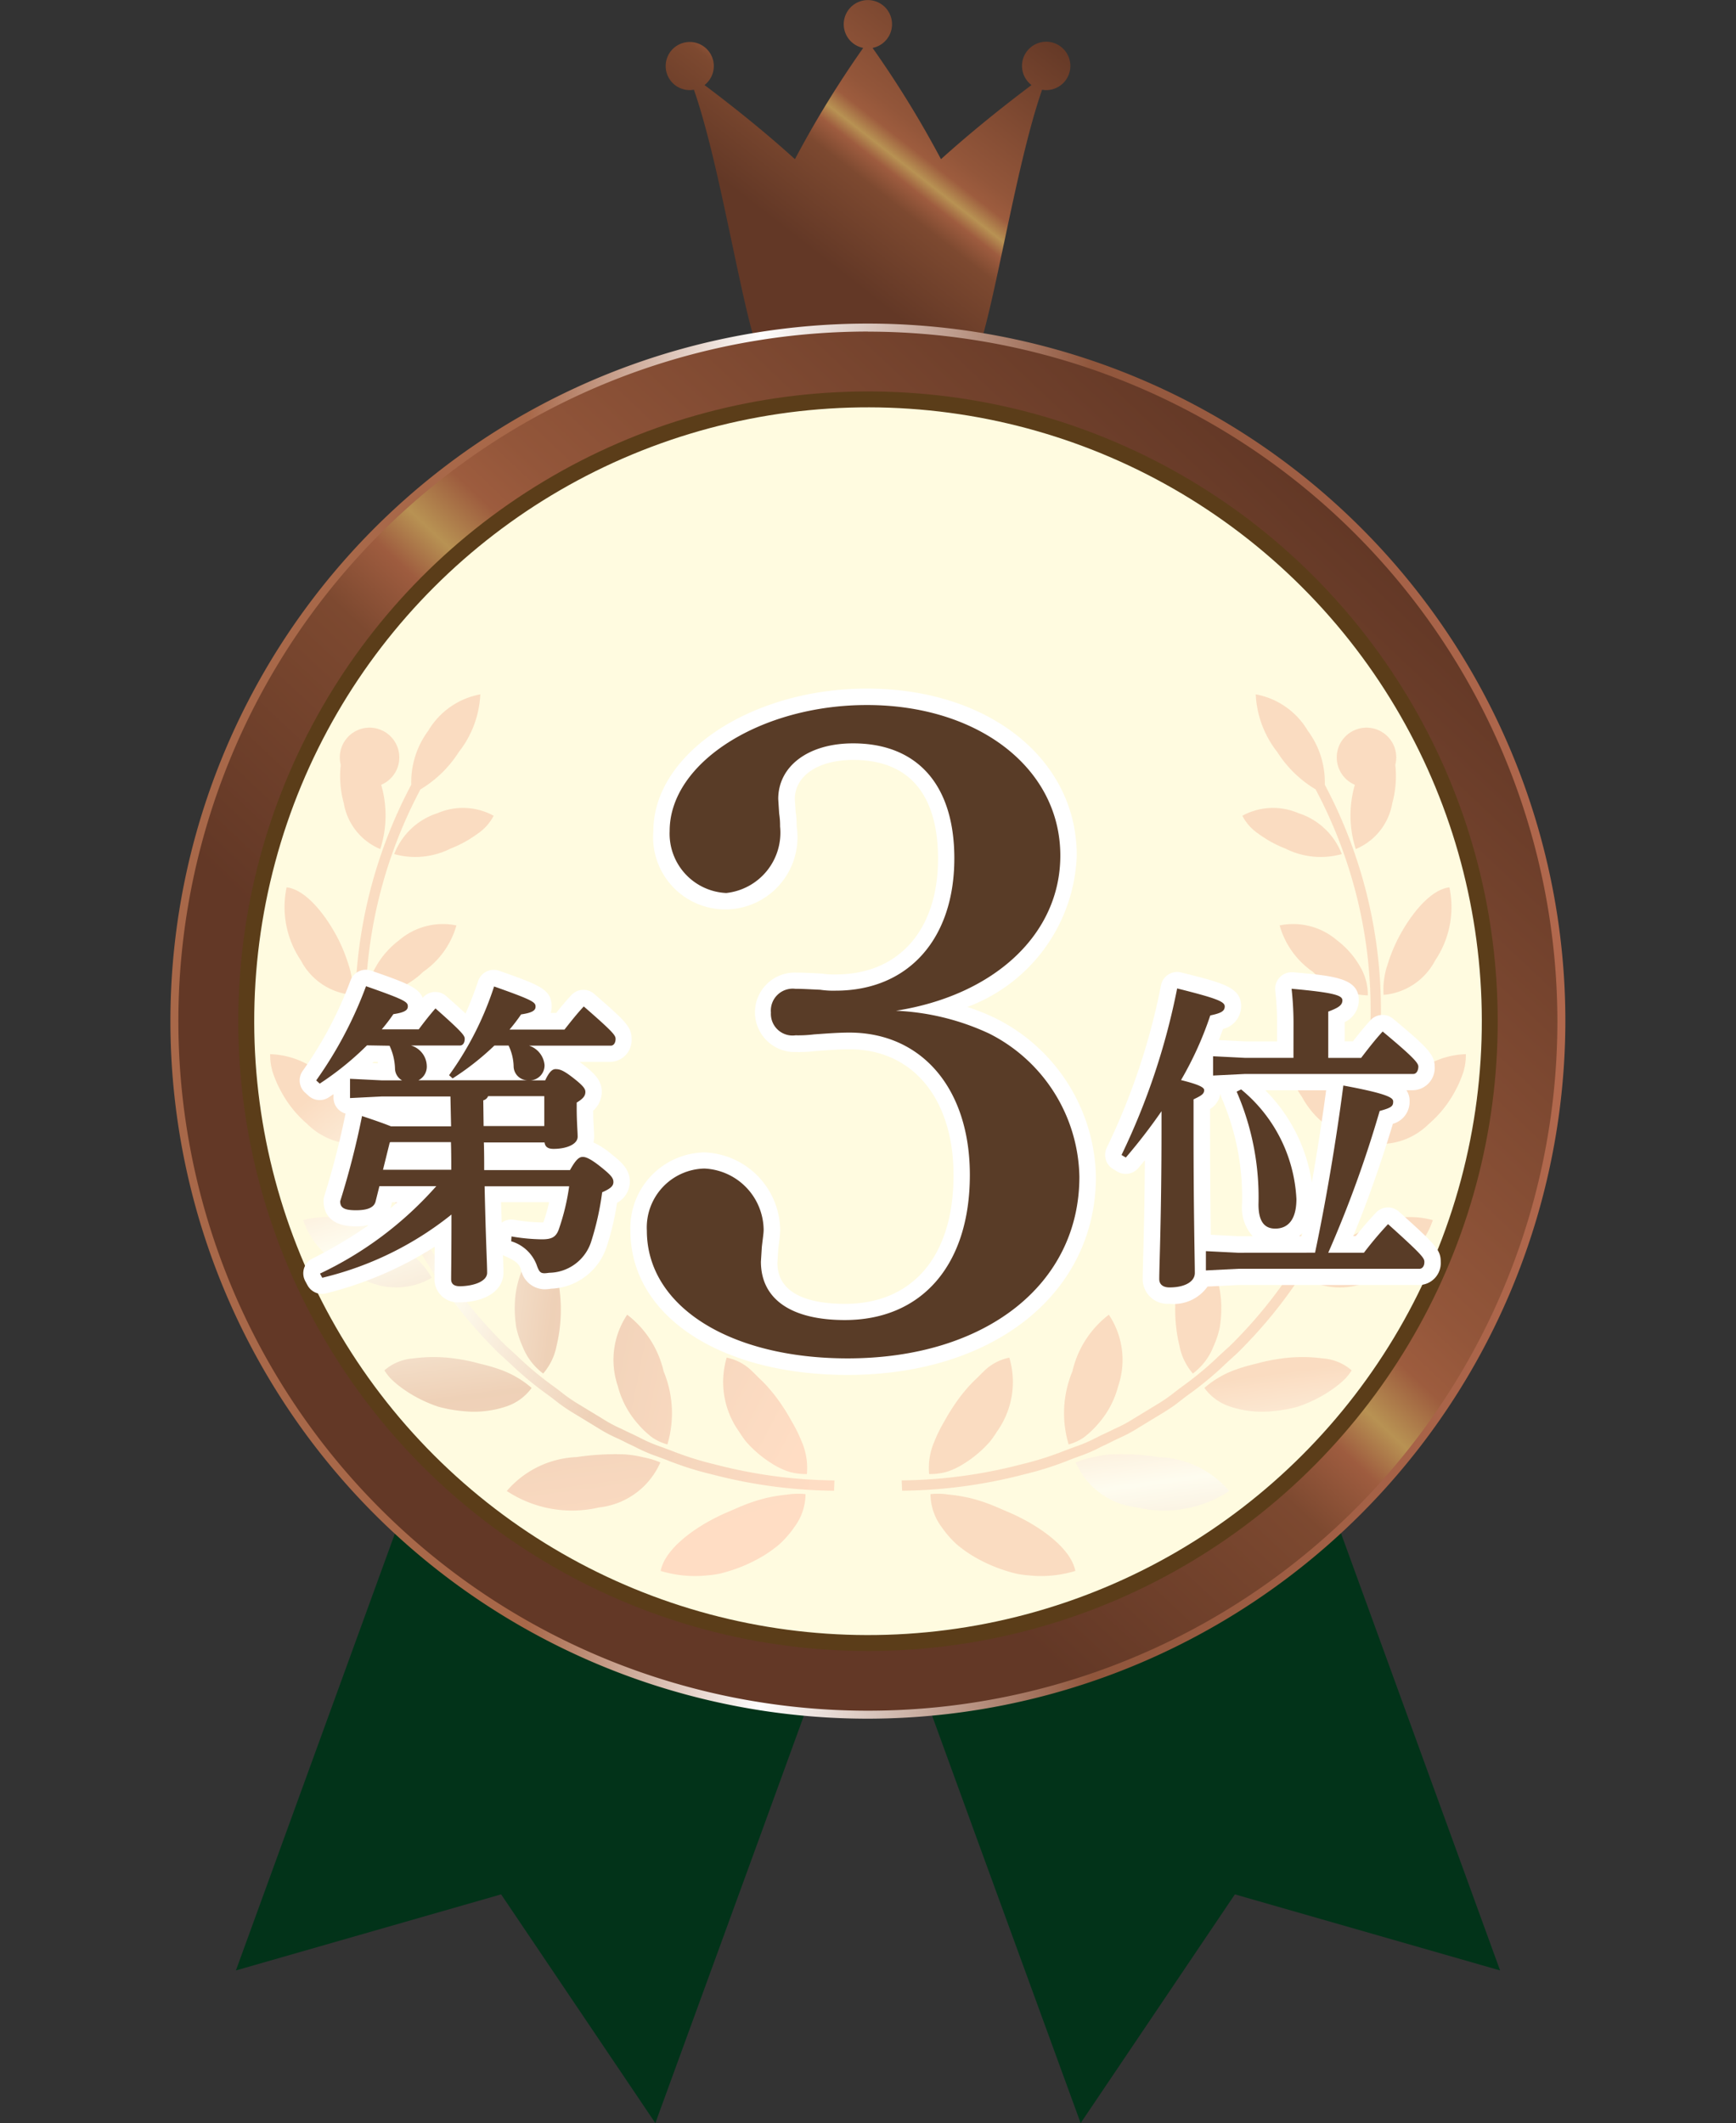 <svg xmlns="http://www.w3.org/2000/svg" xmlns:xlink="http://www.w3.org/1999/xlink" width="68.661" height="83.964" viewBox="0 0 68.661 83.964"><rect x="0" y="0" width="68.661" height="83.964" fill="#333333" stroke="none"/><defs><linearGradient id="a" x1="4.723" y1="0.095" x2="5.568" y2="-0.63" gradientUnits="objectBoundingBox"><stop offset="0" stop-color="#023319"/><stop offset="0.416" stop-color="#017437"/><stop offset="0.65" stop-color="#13a15f"/><stop offset="1" stop-color="#023319"/></linearGradient><linearGradient id="b" x1="-0.478" y1="2.031" x2="0.367" y2="1.306" xlink:href="#a"/><linearGradient id="c" x1="0.122" y1="0.873" x2="0.878" y2="0.018" gradientUnits="objectBoundingBox"><stop offset="0.253" stop-color="#633826"/><stop offset="0.456" stop-color="#7d4930"/><stop offset="0.509" stop-color="#9e5c3f"/><stop offset="0.542" stop-color="#b89253"/><stop offset="0.584" stop-color="#9d5c3e"/><stop offset="0.629" stop-color="#93563a"/><stop offset="1" stop-color="#633826"/></linearGradient><linearGradient id="d" x1="0.147" y1="0.853" x2="0.853" y2="0.147" xlink:href="#c"/><linearGradient id="e" y1="0.5" x2="1" y2="0.5" gradientUnits="objectBoundingBox"><stop offset="0.253" stop-color="#a86849"/><stop offset="0.422" stop-color="#fefefe"/><stop offset="0.662" stop-color="#90563c"/><stop offset="1" stop-color="#b1684d"/></linearGradient><linearGradient id="f" x1="-3.432" y1="-6.457" x2="0.443" y2="0.372" gradientUnits="objectBoundingBox"><stop offset="0.253" stop-color="#f6bea2"/><stop offset="0.422" stop-color="#fefefe"/><stop offset="0.662" stop-color="#dea78e"/><stop offset="1" stop-color="#ffc0a8"/></linearGradient><linearGradient id="g" x1="-5.789" y1="-4.009" x2="0.865" y2="0.822" xlink:href="#f"/><linearGradient id="h" x1="-2.543" y1="-7.876" x2="1.115" y2="2.076" xlink:href="#f"/><linearGradient id="i" x1="-7.19" y1="-2.965" x2="2.452" y2="1.371" xlink:href="#f"/><linearGradient id="j" x1="-1.92" y1="-6.114" x2="1.896" y2="4.193" xlink:href="#f"/><linearGradient id="k" x1="-7.283" y1="-2.286" x2="4.931" y2="2.028" xlink:href="#f"/><linearGradient id="l" x1="-1.428" y1="-2.985" x2="2.947" y2="4.96" xlink:href="#f"/><linearGradient id="m" x1="-4.564" y1="-1.807" x2="5.953" y2="2.922" xlink:href="#f"/><linearGradient id="n" x1="-1" y1="-1.087" x2="4.615" y2="5.087" xlink:href="#f"/><linearGradient id="o" x1="-2.225" y1="-1.467" x2="5.8" y2="4.291" xlink:href="#f"/><linearGradient id="p" x1="-0.511" y1="-0.111" x2="7.694" y2="5.117" xlink:href="#f"/><linearGradient id="q" x1="-0.904" y1="-1.213" x2="5.46" y2="6.596" xlink:href="#f"/><linearGradient id="r" x1="0.179" y1="0.366" x2="12.602" y2="5.254" xlink:href="#f"/><linearGradient id="s" x1="-0.276" y1="-1.024" x2="5.373" y2="10.39" xlink:href="#f"/><linearGradient id="t" x1="-0.125" y1="0.169" x2="1.048" y2="0.876" xlink:href="#f"/><linearGradient id="u" x1="12.294" y1="-6.457" x2="16.169" y2="0.372" xlink:href="#f"/><linearGradient id="v" x1="21.94" y1="-4.009" x2="28.594" y2="0.822" xlink:href="#f"/><linearGradient id="w" x1="10.352" y1="-7.876" x2="14.01" y2="2.076" xlink:href="#f"/><linearGradient id="x" x1="28.79" y1="-2.965" x2="38.432" y2="1.371" xlink:href="#f"/><linearGradient id="y" x1="9.822" y1="-6.114" x2="13.638" y2="4.193" xlink:href="#f"/><linearGradient id="z" x1="33.713" y1="-2.286" x2="45.926" y2="2.028" xlink:href="#f"/><linearGradient id="aa" x1="10.624" y1="-2.985" x2="14.999" y2="4.96" xlink:href="#f"/><linearGradient id="ab" x1="27.872" y1="-1.807" x2="38.389" y2="2.922" xlink:href="#f"/><linearGradient id="ac" x1="13.52" y1="-1.087" x2="19.136" y2="5.087" xlink:href="#f"/><linearGradient id="ad" x1="21.316" y1="-1.467" x2="29.34" y2="4.291" xlink:href="#f"/><linearGradient id="ae" x1="20.645" y1="-0.111" x2="28.85" y2="5.117" xlink:href="#f"/><linearGradient id="af" x1="17.643" y1="-1.213" x2="24.007" y2="6.596" xlink:href="#f"/><linearGradient id="ag" x1="34.161" y1="0.366" x2="46.584" y2="5.254" xlink:href="#f"/><linearGradient id="ah" x1="16.833" y1="-1.024" x2="22.482" y2="10.39" xlink:href="#f"/><linearGradient id="ai" x1="4.053" y1="0.169" x2="5.226" y2="0.876" xlink:href="#f"/></defs><g transform="translate(9.33 54.817)"><g transform="translate(25.001)"><path d="M840.834,317.81l6.1-9.046,10.489,3.008-4.205-11.554-4.205-11.554-8.3,3.019-8.3,3.019,4.205,11.554Z" transform="translate(-832.424 -288.664)" fill="url(#a)"/></g><path d="M740.346,317.81l-6.1-9.046-10.489,3.008,4.205-11.554,4.205-11.554,8.3,3.019,8.3,3.019-4.205,11.554Z" transform="translate(-723.756 -288.664)" fill="url(#b)"/></g><path d="M812.684,52.046a.954.954,0,0,0-.58,1.713c-1.351,1.015-2.548,2-3.581,2.931a40.778,40.778,0,0,0-2.706-4.4.955.955,0,1,0-.37,0,40.843,40.843,0,0,0-2.7,4.4c-1.031-.935-2.227-1.917-3.577-2.931a.952.952,0,1,0-.579.2.94.94,0,0,0,.16-.016c1.074,3.065,1.933,8.974,2.636,10.59a24,24,0,0,1,8.5,0c.7-1.616,1.562-7.525,2.636-10.59a.94.94,0,0,0,.16.016.957.957,0,1,0,0-1.914Z" transform="translate(-771.306 -50.395)" fill="url(#c)"/><g transform="translate(0 6.055)"><circle cx="27.428" cy="27.428" r="27.428" transform="translate(6.414 7.4) rotate(-1.029)" fill="url(#d)"/><path d="M740.1,161.2a27.586,27.586,0,1,1,27.586-27.586A27.618,27.618,0,0,1,740.1,161.2Zm0-54.857a27.271,27.271,0,1,0,27.271,27.271A27.3,27.3,0,0,0,740.1,106.346Z" transform="translate(-705.774 -99.286)" fill="url(#e)"/><circle cx="24.906" cy="24.906" r="24.906" transform="translate(8.981 9.877) rotate(-1.03)" fill="#5b3d19"/><circle cx="24.276" cy="24.276" r="24.276" transform="translate(0 34.331) rotate(-45)" fill="#fffbe0"/></g><g transform="translate(10.686 27.46)" opacity="0.5" style="mix-blend-mode:multiply;isolation:isolate"><path d="M801.807,307.2a6.675,6.675,0,0,0-.821.131,6.539,6.539,0,0,0-.9.288q-.232.093-.47.2c-.156.066-.312.131-.47.207-1.255.6-2.216,1.437-2.353,2.195a4.667,4.667,0,0,0,1.836.176,4.027,4.027,0,0,0,.514-.072c.174-.043.348-.094.521-.152a6.119,6.119,0,0,0,1-.441,4.843,4.843,0,0,0,.836-.577,4.06,4.06,0,0,0,.589-.681,2.2,2.2,0,0,0,.433-1.291A2.758,2.758,0,0,0,801.807,307.2Z" transform="translate(-781.348 -275.554)" fill="url(#f)"/><path d="M808.384,287.09c.1.114.205.222.314.324a4.543,4.543,0,0,0,.69.531,2.916,2.916,0,0,0,.718.343,2.488,2.488,0,0,0,.683.084,2.624,2.624,0,0,0-.222-1.324,5.407,5.407,0,0,0-.361-.729,8.08,8.08,0,0,0-.478-.775,6.461,6.461,0,0,0-.54-.677q-.136-.148-.273-.274c-.091-.087-.177-.183-.266-.262a1.983,1.983,0,0,0-1.031-.563,3.374,3.374,0,0,0,.49,2.927A4.321,4.321,0,0,0,808.384,287.09Z" transform="translate(-789.562 -257.537)" fill="url(#g)"/><path d="M774.954,300.352a10.326,10.326,0,0,0-1.871.109,3.838,3.838,0,0,0-2.76,1.341,4.686,4.686,0,0,0,3.649.65,3,3,0,0,0,2.425-1.78,3.179,3.179,0,0,0-.66-.2A4.2,4.2,0,0,0,774.954,300.352Z" transform="translate(-760.965 -270.297)" fill="url(#h)"/><path d="M789.686,280.715a3.672,3.672,0,0,0,.555.525,2.037,2.037,0,0,0,.6.276,4.31,4.31,0,0,0-.149-2.891,3.919,3.919,0,0,0-1.441-2.24,3.212,3.212,0,0,0-.372,2.818A3.634,3.634,0,0,0,789.686,280.715Z" transform="translate(-775.131 -251.852)" fill="url(#i)"/><path d="M755.105,284.884a3.861,3.861,0,0,0-1.214-.714,6.93,6.93,0,0,0-.829-.242,6.838,6.838,0,0,0-.9-.191,6.025,6.025,0,0,0-1.741-.019,1.943,1.943,0,0,0-1.141.473,2.609,2.609,0,0,0,.228.3,3.889,3.889,0,0,0,.3.271,4.881,4.881,0,0,0,.738.488,5.5,5.5,0,0,0,.865.377,5.612,5.612,0,0,0,.983.176,4.034,4.034,0,0,0,1.7-.182A2.023,2.023,0,0,0,755.105,284.884Z" transform="translate(-744.764 -257.456)" fill="url(#j)"/><path d="M772.005,268.169a2.451,2.451,0,0,0,.814,1.069,2.362,2.362,0,0,0,.531-1.1,6.04,6.04,0,0,0,.165-1.583,5.722,5.722,0,0,0-.07-.786,4.406,4.406,0,0,0-.12-.709,2.5,2.5,0,0,0-.216-.563,1.6,1.6,0,0,0-.143-.221,1.479,1.479,0,0,0-.145-.2,2.489,2.489,0,0,0-.782.952,3.763,3.763,0,0,0-.343,1.522,4.654,4.654,0,0,0,.059.865A3.738,3.738,0,0,0,772.005,268.169Z" transform="translate(-762.022 -242.378)" fill="url(#k)"/><path d="M740.414,261.912a3.029,3.029,0,0,0-.9-1c-.1-.078-.214-.155-.33-.23s-.22-.158-.339-.233a6.572,6.572,0,0,0-.771-.424,3.5,3.5,0,0,0-2.743-.394,3.079,3.079,0,0,0,.85,1.311,4.338,4.338,0,0,0,1.512,1.023A2.786,2.786,0,0,0,740.414,261.912Z" transform="translate(-734.025 -238.839)" fill="url(#l)"/><path d="M758.364,252.615a3.746,3.746,0,0,0,1.4-2.239,6.877,6.877,0,0,0,.252-1.424,2.583,2.583,0,0,0-.184-1.044,2.91,2.91,0,0,0-1.718,1.941,4.388,4.388,0,0,0-.182.8,3.343,3.343,0,0,0-.031.394c0,.125.015.248.032.367A2.731,2.731,0,0,0,758.364,252.615Z" transform="translate(-751.398 -229.927)" fill="url(#m)"/><path d="M733.609,235.026a2.9,2.9,0,0,0-.543-1.155,6.638,6.638,0,0,0-1.043-1.212,3.3,3.3,0,0,0-2.374-1.122,2.279,2.279,0,0,0,.091.685,4.407,4.407,0,0,0,.308.729,4.482,4.482,0,0,0,1.068,1.349A2.7,2.7,0,0,0,733.609,235.026Z" transform="translate(-729.649 -217.308)" fill="url(#n)"/><path d="M751.146,231.43a5.478,5.478,0,0,0,.641-1.231,2.324,2.324,0,0,0,.115-.54,2.016,2.016,0,0,0,.011-.472,2.771,2.771,0,0,0-2.1,1.284,3.7,3.7,0,0,0-.617,1.368,2.582,2.582,0,0,0,.064,1.213A3.458,3.458,0,0,0,751.146,231.43Z" transform="translate(-744.664 -215.513)" fill="url(#o)"/><path d="M734.748,207.181a3.074,3.074,0,0,0-.157-1.195,6.331,6.331,0,0,0-.613-1.388c-.561-.94-1.227-1.6-1.836-1.67a3.777,3.777,0,0,0,.566,2.893A2.54,2.54,0,0,0,734.748,207.181Z" transform="translate(-731.493 -195.296)" fill="url(#p)"/><path d="M749.976,209.236a2.661,2.661,0,0,0-2.265.584,3.46,3.46,0,0,0-.932,1.068,2.214,2.214,0,0,0-.292,1.115,3.29,3.29,0,0,0,2.173-.931A3.325,3.325,0,0,0,749.976,209.236Z" transform="translate(-742.61 -200.098)" fill="url(#q)"/><path d="M743.264,181.114a4.348,4.348,0,0,0,.036-2.542,1.177,1.177,0,1,0-1.6-.787,4.1,4.1,0,0,0,.122,1.526A2.4,2.4,0,0,0,743.264,181.114Z" transform="translate(-738.909 -174.995)" fill="url(#r)"/><path d="M752.7,189.5a2.721,2.721,0,0,0-1.72,1.621,3.1,3.1,0,0,0,2.225-.216,4.67,4.67,0,0,0,1.088-.6,1.914,1.914,0,0,0,.62-.7A2.53,2.53,0,0,0,752.7,189.5Z" transform="translate(-746.074 -184.804)" fill="url(#s)"/><path d="M758.44,200.2a12.348,12.348,0,0,1-1.725-.548c-.182-.068-.363-.135-.546-.2a5.882,5.882,0,0,1-.688-.308c-.131-.065-.261-.13-.386-.186s-.222-.109-.334-.161a5.376,5.376,0,0,1-.725-.387L753,197.78a5.969,5.969,0,0,1-.617-.435c-.116-.089-.231-.178-.352-.264a13.043,13.043,0,0,1-1.4-1.174c-.138-.127-.276-.254-.406-.369a18.245,18.245,0,0,1-2.95-3.764,18.581,18.581,0,0,1-.457-18.262,4.605,4.605,0,0,0,1.519-1.481,3.98,3.98,0,0,0,.849-2.278,3.028,3.028,0,0,0-2.061,1.442,3.409,3.409,0,0,0-.67,2.131,18.993,18.993,0,0,0,.468,18.655,18.632,18.632,0,0,0,3.02,3.852c.138.124.275.25.412.375a13.283,13.283,0,0,0,1.447,1.208c.114.081.226.167.337.253a6.383,6.383,0,0,0,.656.462l1.026.624a5.768,5.768,0,0,0,.771.413c.108.051.217.1.332.161s.254.121.38.183a6.233,6.233,0,0,0,.734.328c.18.064.36.131.54.2a12.544,12.544,0,0,0,1.767.56,19.778,19.778,0,0,0,4.832.648l.015-.408A19.463,19.463,0,0,1,758.44,200.2Z" transform="translate(-740.875 -169.753)" fill="url(#t)"/><g transform="translate(24.978)"><path d="M843.851,307.2a6.671,6.671,0,0,1,.821.131,6.552,6.552,0,0,1,.9.288q.232.093.469.2c.156.066.312.131.47.207,1.255.6,2.216,1.437,2.353,2.195a4.666,4.666,0,0,1-1.836.176,4.026,4.026,0,0,1-.514-.072c-.174-.043-.348-.094-.521-.152a6.131,6.131,0,0,1-1-.441,4.831,4.831,0,0,1-.835-.577,4.04,4.04,0,0,1-.589-.681,2.2,2.2,0,0,1-.434-1.291A2.759,2.759,0,0,1,843.851,307.2Z" transform="translate(-841.998 -275.554)" fill="url(#u)"/><path d="M845.276,287.09c-.1.114-.205.222-.314.324a4.554,4.554,0,0,1-.69.531,2.917,2.917,0,0,1-.718.343,2.488,2.488,0,0,1-.682.084,2.621,2.621,0,0,1,.222-1.324,5.428,5.428,0,0,1,.361-.729,8.141,8.141,0,0,1,.478-.775,6.469,6.469,0,0,1,.54-.677q.136-.148.273-.274c.091-.087.177-.183.266-.262a1.983,1.983,0,0,1,1.031-.563,3.375,3.375,0,0,1-.49,2.927A4.347,4.347,0,0,1,845.276,287.09Z" transform="translate(-841.787 -257.537)" fill="url(#v)"/><path d="M869.564,300.352a10.327,10.327,0,0,1,1.871.109,3.839,3.839,0,0,1,2.76,1.341,4.686,4.686,0,0,1-3.65.65,3,3,0,0,1-2.425-1.78,3.173,3.173,0,0,1,.66-.2A4.2,4.2,0,0,1,869.564,300.352Z" transform="translate(-861.241 -270.297)" fill="url(#w)"/><path d="M867.438,280.715a3.663,3.663,0,0,1-.555.525,2.039,2.039,0,0,1-.6.276,4.308,4.308,0,0,1,.149-2.891,3.918,3.918,0,0,1,1.441-2.24,3.213,3.213,0,0,1,.372,2.818A3.637,3.637,0,0,1,867.438,280.715Z" transform="translate(-859.681 -251.852)" fill="url(#x)"/><path d="M890.248,284.884a3.861,3.861,0,0,1,1.214-.714,6.934,6.934,0,0,1,.829-.242,6.836,6.836,0,0,1,.9-.191,6.023,6.023,0,0,1,1.741-.019,1.944,1.944,0,0,1,1.142.473,2.633,2.633,0,0,1-.228.3,3.843,3.843,0,0,1-.3.271,4.878,4.878,0,0,1-.738.488,5.5,5.5,0,0,1-.865.377,5.608,5.608,0,0,1-.983.176,4.034,4.034,0,0,1-1.7-.182A2.023,2.023,0,0,1,890.248,284.884Z" transform="translate(-878.277 -257.456)" fill="url(#y)"/><path d="M886.743,268.169a2.45,2.45,0,0,1-.814,1.069,2.365,2.365,0,0,1-.531-1.1,6.04,6.04,0,0,1-.165-1.583,5.76,5.76,0,0,1,.07-.786,4.4,4.4,0,0,1,.12-.709,2.528,2.528,0,0,1,.216-.563,1.643,1.643,0,0,1,.143-.221,1.506,1.506,0,0,1,.145-.2,2.487,2.487,0,0,1,.782.952,3.756,3.756,0,0,1,.343,1.522,4.649,4.649,0,0,1-.059.865A3.727,3.727,0,0,1,886.743,268.169Z" transform="translate(-874.414 -242.378)" fill="url(#z)"/><path d="M907.427,261.912a3.032,3.032,0,0,1,.9-1q.156-.117.33-.23c.111-.077.22-.158.339-.233a6.568,6.568,0,0,1,.771-.424,3.5,3.5,0,0,1,2.743-.394,3.078,3.078,0,0,1-.85,1.311,4.337,4.337,0,0,1-1.512,1.023A2.786,2.786,0,0,1,907.427,261.912Z" transform="translate(-891.504 -238.839)" fill="url(#aa)"/><path d="M899.4,252.615a3.745,3.745,0,0,1-1.4-2.239,6.861,6.861,0,0,1-.252-1.424,2.58,2.58,0,0,1,.184-1.044,2.91,2.91,0,0,1,1.718,1.941,4.383,4.383,0,0,1,.182.8,3.37,3.37,0,0,1,.031.394c0,.125-.015.248-.032.367A2.728,2.728,0,0,1,899.4,252.615Z" transform="translate(-884.054 -229.927)" fill="url(#ab)"/><path d="M917.986,235.026a2.9,2.9,0,0,1,.543-1.155,6.64,6.64,0,0,1,1.043-1.212,3.3,3.3,0,0,1,2.374-1.122,2.281,2.281,0,0,1-.091.685,4.409,4.409,0,0,1-.309.729,4.481,4.481,0,0,1-1.068,1.349A2.7,2.7,0,0,1,917.986,235.026Z" transform="translate(-899.634 -217.308)" fill="url(#ac)"/><path d="M904.419,231.43a5.478,5.478,0,0,1-.641-1.231,2.324,2.324,0,0,1-.115-.54,2.026,2.026,0,0,1-.011-.472,2.77,2.77,0,0,1,2.1,1.284,3.693,3.693,0,0,1,.617,1.368,2.578,2.578,0,0,1-.064,1.213A3.458,3.458,0,0,1,904.419,231.43Z" transform="translate(-888.59 -215.513)" fill="url(#ad)"/><path d="M921.027,207.181a3.078,3.078,0,0,1,.157-1.195,6.339,6.339,0,0,1,.613-1.388c.561-.94,1.227-1.6,1.835-1.67a3.778,3.778,0,0,1-.566,2.893A2.54,2.54,0,0,1,921.027,207.181Z" transform="translate(-901.969 -195.296)" fill="url(#ae)"/><path d="M903.183,209.236a2.66,2.66,0,0,1,2.265.584,3.459,3.459,0,0,1,.932,1.068,2.211,2.211,0,0,1,.292,1.115,3.29,3.29,0,0,1-2.173-.931A3.323,3.323,0,0,1,903.183,209.236Z" transform="translate(-888.236 -200.098)" fill="url(#af)"/><path d="M915.59,181.114a4.346,4.346,0,0,1-.036-2.542,1.177,1.177,0,1,1,1.6-.787,4.093,4.093,0,0,1-.122,1.526A2.4,2.4,0,0,1,915.59,181.114Z" transform="translate(-897.632 -174.995)" fill="url(#ag)"/><path d="M898.983,189.5a2.722,2.722,0,0,1,1.721,1.621,3.1,3.1,0,0,1-2.225-.216,4.664,4.664,0,0,1-1.088-.6,1.915,1.915,0,0,1-.62-.7A2.53,2.53,0,0,1,898.983,189.5Z" transform="translate(-883.299 -184.804)" fill="url(#ah)"/><path d="M842.963,200.2a12.359,12.359,0,0,0,1.725-.548c.181-.068.363-.135.546-.2a5.9,5.9,0,0,0,.688-.308c.131-.065.261-.13.386-.186s.222-.109.334-.161a5.385,5.385,0,0,0,.725-.387l1.037-.631a6.006,6.006,0,0,0,.617-.435c.116-.089.231-.178.352-.264a13.02,13.02,0,0,0,1.4-1.174c.138-.127.276-.254.406-.369a18.244,18.244,0,0,0,2.95-3.764,18.581,18.581,0,0,0,.457-18.262,4.6,4.6,0,0,1-1.519-1.481,3.98,3.98,0,0,1-.849-2.278,3.028,3.028,0,0,1,2.061,1.442,3.408,3.408,0,0,1,.67,2.131,18.994,18.994,0,0,1-.468,18.655,18.629,18.629,0,0,1-3.02,3.852c-.138.124-.275.25-.412.375a13.3,13.3,0,0,1-1.446,1.208c-.114.081-.226.167-.337.253a6.414,6.414,0,0,1-.656.462l-1.026.624a5.78,5.78,0,0,1-.77.413c-.109.051-.217.1-.332.161s-.254.121-.38.183a6.233,6.233,0,0,1-.734.328c-.18.064-.36.131-.539.2a12.548,12.548,0,0,1-1.767.56,19.775,19.775,0,0,1-4.831.648l-.016-.408A19.46,19.46,0,0,0,842.963,200.2Z" transform="translate(-838.216 -169.753)" fill="url(#ai)"/></g></g><g transform="translate(11.856 27.233)"><path d="M741.067,230.241a.917.917,0,0,1-1.006-.93s.007-.869.009-1.265a14.467,14.467,0,0,1-4.294,1.843.649.649,0,0,1-.736-.32l-.089-.165a.65.65,0,0,1,.28-.889,17.308,17.308,0,0,0,2.226-1.323,2.441,2.441,0,0,1-.509.049c-1.108,0-1.273-.631-1.273-1.006a.645.645,0,0,1,.03-.195,31.783,31.783,0,0,0,.839-3.26.65.65,0,0,1-.475-.626v-.142l-.187.125a.65.65,0,0,1-.8-.061l-.14-.127a.65.65,0,0,1-.092-.857,15.464,15.464,0,0,0,1.893-3.581.649.649,0,0,1,.822-.382c1.3.455,1.864.652,2.032,1.075l.01-.012a.65.65,0,0,1,.448-.221h.042a.649.649,0,0,1,.43.163c.322.284.571.507.764.689.179-.4.346-.829.5-1.29a.651.651,0,0,1,.831-.4c1.593.562,2.074.731,2.074,1.414a.9.9,0,0,1-.034.253h.214c.18-.226.372-.46.6-.706a.65.65,0,0,1,.9-.05c1.223,1.064,1.482,1.305,1.482,1.774a.862.862,0,0,1-.841.917H745.8c.052.038.1.078.16.122.394.308.72.6.72,1.059a1,1,0,0,1-.342.748c0,.28.015.512.025.691.007.139.013.249.013.329a1,1,0,0,1-.028.238,3.045,3.045,0,0,1,.714.463c.407.319.725.606.725,1.091a.959.959,0,0,1-.505.834,10.49,10.49,0,0,1-.423,1.775,2.408,2.408,0,0,1-2.181,1.62,1.805,1.805,0,0,1-.268.024.97.97,0,0,1-.929-.794c-.077-.2-.166-.317-.645-.524a.58.58,0,0,1-.066-.033v.009c.013.326.02.527.02.673,0,.7-.669,1.162-1.7,1.184Zm1.654-3.148a.651.651,0,0,1,.49-.114,6.849,6.849,0,0,0,1.086.105l.071,0a6.324,6.324,0,0,0,.226-.8h-1.9C742.706,226.587,742.714,226.855,742.721,227.094Zm-4.367-.688a1.108,1.108,0,0,1-.041.126q.143-.12.28-.244h-.21Zm-.53-5.61c0-.022-.007-.043-.01-.064h-.156l-.056.053Z" transform="translate(-734.734 -205.974)" fill="#fff"/><path d="M800.168,195.907c-5.058,0-8.59-2.345-8.59-5.7a2.986,2.986,0,0,1,2.923-3.1,3.112,3.112,0,0,1,3,3.068,4.173,4.173,0,0,1-.042.474l-.034.283-.033.546c0,1.331,1.453,1.619,2.672,1.619,2.689,0,4.294-1.9,4.294-5.088,0-3.026-1.615-4.98-4.114-4.98-.376,0-.8.03-1.243.062l-.118.009a5.429,5.429,0,0,1-.768.038,1.571,1.571,0,1,1,0-3.141h.014c.21,0,.226,0,.991.037a.646.646,0,0,1,.076.008,2.928,2.928,0,0,0,.507.027c2.493,0,4.042-1.756,4.042-4.583,0-1.778-.582-3.9-3.356-3.9-1.381,0-2.309.623-2.309,1.551l.033.5a3.618,3.618,0,0,1,.04.578,2.855,2.855,0,1,1-5.667.18c0-3.052,3.868-5.63,8.445-5.63,4.81,0,8.3,2.778,8.3,6.6a6.644,6.644,0,0,1-4.329,5.99,8.776,8.776,0,0,1,1.146.462,7.154,7.154,0,0,1,3.941,6.252C809.985,192.686,805.948,195.907,800.168,195.907Z" transform="translate(-778.5 -168.766)" fill="#fff"/><path d="M875.726,230.6a.977.977,0,0,1-1.057-.981c0-.145.007-.408.017-.788.02-.773.056-2.094.068-3.908q-.129.157-.263.313a.651.651,0,0,1-.835.132l-.165-.1a.651.651,0,0,1-.245-.836,26.527,26.527,0,0,0,2.147-6.428.65.65,0,0,1,.638-.525.657.657,0,0,1,.158.019c1.679.42,2.374.594,2.374,1.343a.938.938,0,0,1-.719.893q-.078.217-.166.438l1.081.054h1.225v-.6a11.112,11.112,0,0,0-.062-1.3l-.011-.127a.65.65,0,0,1,.647-.709l.058,0c1.622.144,2.6.231,2.6,1.105a.966.966,0,0,1-.559.867v.759h.327c.218-.28.448-.568.693-.834a.651.651,0,0,1,.894-.059c1.333,1.111,1.645,1.419,1.645,1.885a.881.881,0,0,1-.853.942H885.1a.767.767,0,0,1,.124.443.9.9,0,0,1-.66.885c-.367,1.215-.9,2.825-1.57,4.44h.1c.252-.317.519-.627.8-.925a.65.65,0,0,1,.91-.04c1.465,1.318,1.652,1.513,1.652,1.984a.867.867,0,0,1-.853.917h-7.17l-1.2.061A1.637,1.637,0,0,1,875.726,230.6Zm2.74-2.672h.552a1.681,1.681,0,0,1-.421-1.258,9.826,9.826,0,0,0-.8-4.189.655.655,0,0,1-.055-.189.875.875,0,0,1-.409.606v.823c0,1.786.016,3.187.029,4.152Zm2.515-.124a1.3,1.3,0,0,1-.121.123h.1Zm-1.463-5.646a6.544,6.544,0,0,1,1.84,3.643c.213-1.208.407-2.455.565-3.643Z" transform="translate(-841.329 -206.273)" fill="#fff"/><g transform="translate(0.65 0.65)"><path d="M739.569,222.258a11.841,11.841,0,0,1-1.869,1.513l-.14-.127a16.03,16.03,0,0,0,1.971-3.725c1.564.547,1.653.623,1.653.8,0,.153-.14.241-.572.305a6.8,6.8,0,0,1-.458.6h1.462c.2-.267.394-.521.661-.827,1.081.954,1.157,1.081,1.157,1.2,0,.153-.064.267-.191.267h-1.932a.866.866,0,0,1,.623.814.6.6,0,0,1-.331.56h4.3a.558.558,0,0,1-.534-.547,2.025,2.025,0,0,0-.2-.826h-.56a10.745,10.745,0,0,1-1.653,1.3l-.14-.127a12.673,12.673,0,0,0,1.78-3.509c1.551.547,1.64.623,1.64.8,0,.153-.14.241-.572.305a6.848,6.848,0,0,1-.458.6h2.174c.242-.305.47-.6.763-.915,1.169,1.017,1.258,1.144,1.258,1.284s-.064.267-.191.267h-3.229a.893.893,0,0,1,.61.763.593.593,0,0,1-.559.61h.585c.165-.356.292-.445.407-.445.165,0,.305.038.712.356s.47.432.47.547c0,.153-.089.267-.343.42v.216c0,.547.038.941.038,1.132,0,.305-.445.483-.954.483-.216,0-.331-.076-.356-.254h-2.4c.013.369.013.725.013,1.093h3.394c.254-.458.381-.521.509-.521s.33.089.725.407.483.432.483.585-.1.254-.445.407a11.126,11.126,0,0,1-.445,1.983,1.771,1.771,0,0,1-1.653,1.2c-.331.051-.381.013-.5-.331a1.548,1.548,0,0,0-1-.915l.013-.191a7.5,7.5,0,0,0,1.2.114c.369,0,.546-.076.661-.369a8.838,8.838,0,0,0,.419-1.729h-3.344c.051,2.314.1,3.051.1,3.42,0,.318-.471.521-1.068.534-.241,0-.356-.089-.356-.28,0-.293.013-.928.013-2.556a12.989,12.989,0,0,1-5.111,2.5l-.089-.165a14.29,14.29,0,0,0,4.6-3.458h-2.25l-.152.61c-.064.242-.331.343-.776.343-.47,0-.623-.1-.623-.356a32.517,32.517,0,0,0,.864-3.369c.572.19.928.318,1.144.407h2.378l-.026-1.182h-2.7l-1.271.064v-.763l1.271.063h.788a.545.545,0,0,1-.28-.47,2.273,2.273,0,0,0-.216-.9Zm.9,3.84-.267,1.08h2.7c0-.369,0-.724-.013-1.093H740.5Zm3.89-1.831a.276.276,0,0,1-.191.165l.013,1.017h2.4v-1.182Z" transform="translate(-737.56 -208.8)" fill="#593c27"/><path d="M799.636,175.886a2.967,2.967,0,0,1,.036.505,2.4,2.4,0,0,1-2.129,2.634,2.348,2.348,0,0,1-2.238-2.454c0-2.707,3.609-4.98,7.8-4.98,4.4,0,7.651,2.49,7.651,5.955,0,3.1-2.6,5.522-6.5,6.135a9.712,9.712,0,0,1,3.681.9,6.471,6.471,0,0,1,3.573,5.666c0,4.259-3.717,7.182-9.167,7.182-4.656,0-7.94-2.057-7.94-5.053a2.331,2.331,0,0,1,2.273-2.454,2.453,2.453,0,0,1,2.346,2.418c0,.144-.036.361-.072.686l-.036.577c0,1.48,1.191,2.31,3.32,2.31,3.032,0,4.944-2.165,4.944-5.738,0-3.429-1.913-5.63-4.764-5.63-.433,0-.9.036-1.408.072a5.073,5.073,0,0,1-.722.036.856.856,0,0,1-.974-.9.866.866,0,0,1,.974-.938c.217,0,.217,0,.975.036a3.517,3.517,0,0,0,.613.036c2.851,0,4.692-2.021,4.692-5.233,0-2.924-1.48-4.547-4.006-4.547-1.769,0-2.959.9-2.959,2.2Z" transform="translate(-781.325 -171.592)" fill="#593c27"/><path d="M876.007,226.891a27.291,27.291,0,0,0,2.2-6.586c1.576.394,1.882.522,1.882.712s-.153.267-.572.356a13.623,13.623,0,0,1-1.157,2.556c.661.165.915.28.915.394,0,.153-.1.216-.42.369V225.9c0,3.242.051,5.187.051,5.657,0,.343-.394.572-1,.572-.267,0-.407-.127-.407-.331,0-.508.089-2.517.089-5.937v-.7a22.178,22.178,0,0,1-1.411,1.831Zm7.654,3.865c.419-1.984.826-4.361,1.119-6.611,1.856.343,1.971.5,1.971.636,0,.178-.063.242-.534.369a45.448,45.448,0,0,1-2.034,5.607h1.411a14.524,14.524,0,0,1,.954-1.131c1.386,1.246,1.437,1.347,1.437,1.5s-.076.267-.2.267h-7.17l-1.271.064v-.763l1.271.064Zm-.852-8.95a12.508,12.508,0,0,0-.076-1.488c1.716.153,2.009.267,2.009.458s-.152.292-.559.445v1.831h1.3c.254-.331.546-.712.852-1.043,1.221,1.017,1.411,1.246,1.411,1.386s-.064.292-.2.292H880.9l-1.271.063v-.763l1.271.064h1.907Zm-2.072,2.492a5.987,5.987,0,0,1,2.187,4.335c0,.814-.33,1.17-.839,1.17-.432,0-.661-.292-.661-.954a10.476,10.476,0,0,0-.864-4.462Z" transform="translate(-844.155 -209.098)" fill="#593c27"/></g></g></svg>